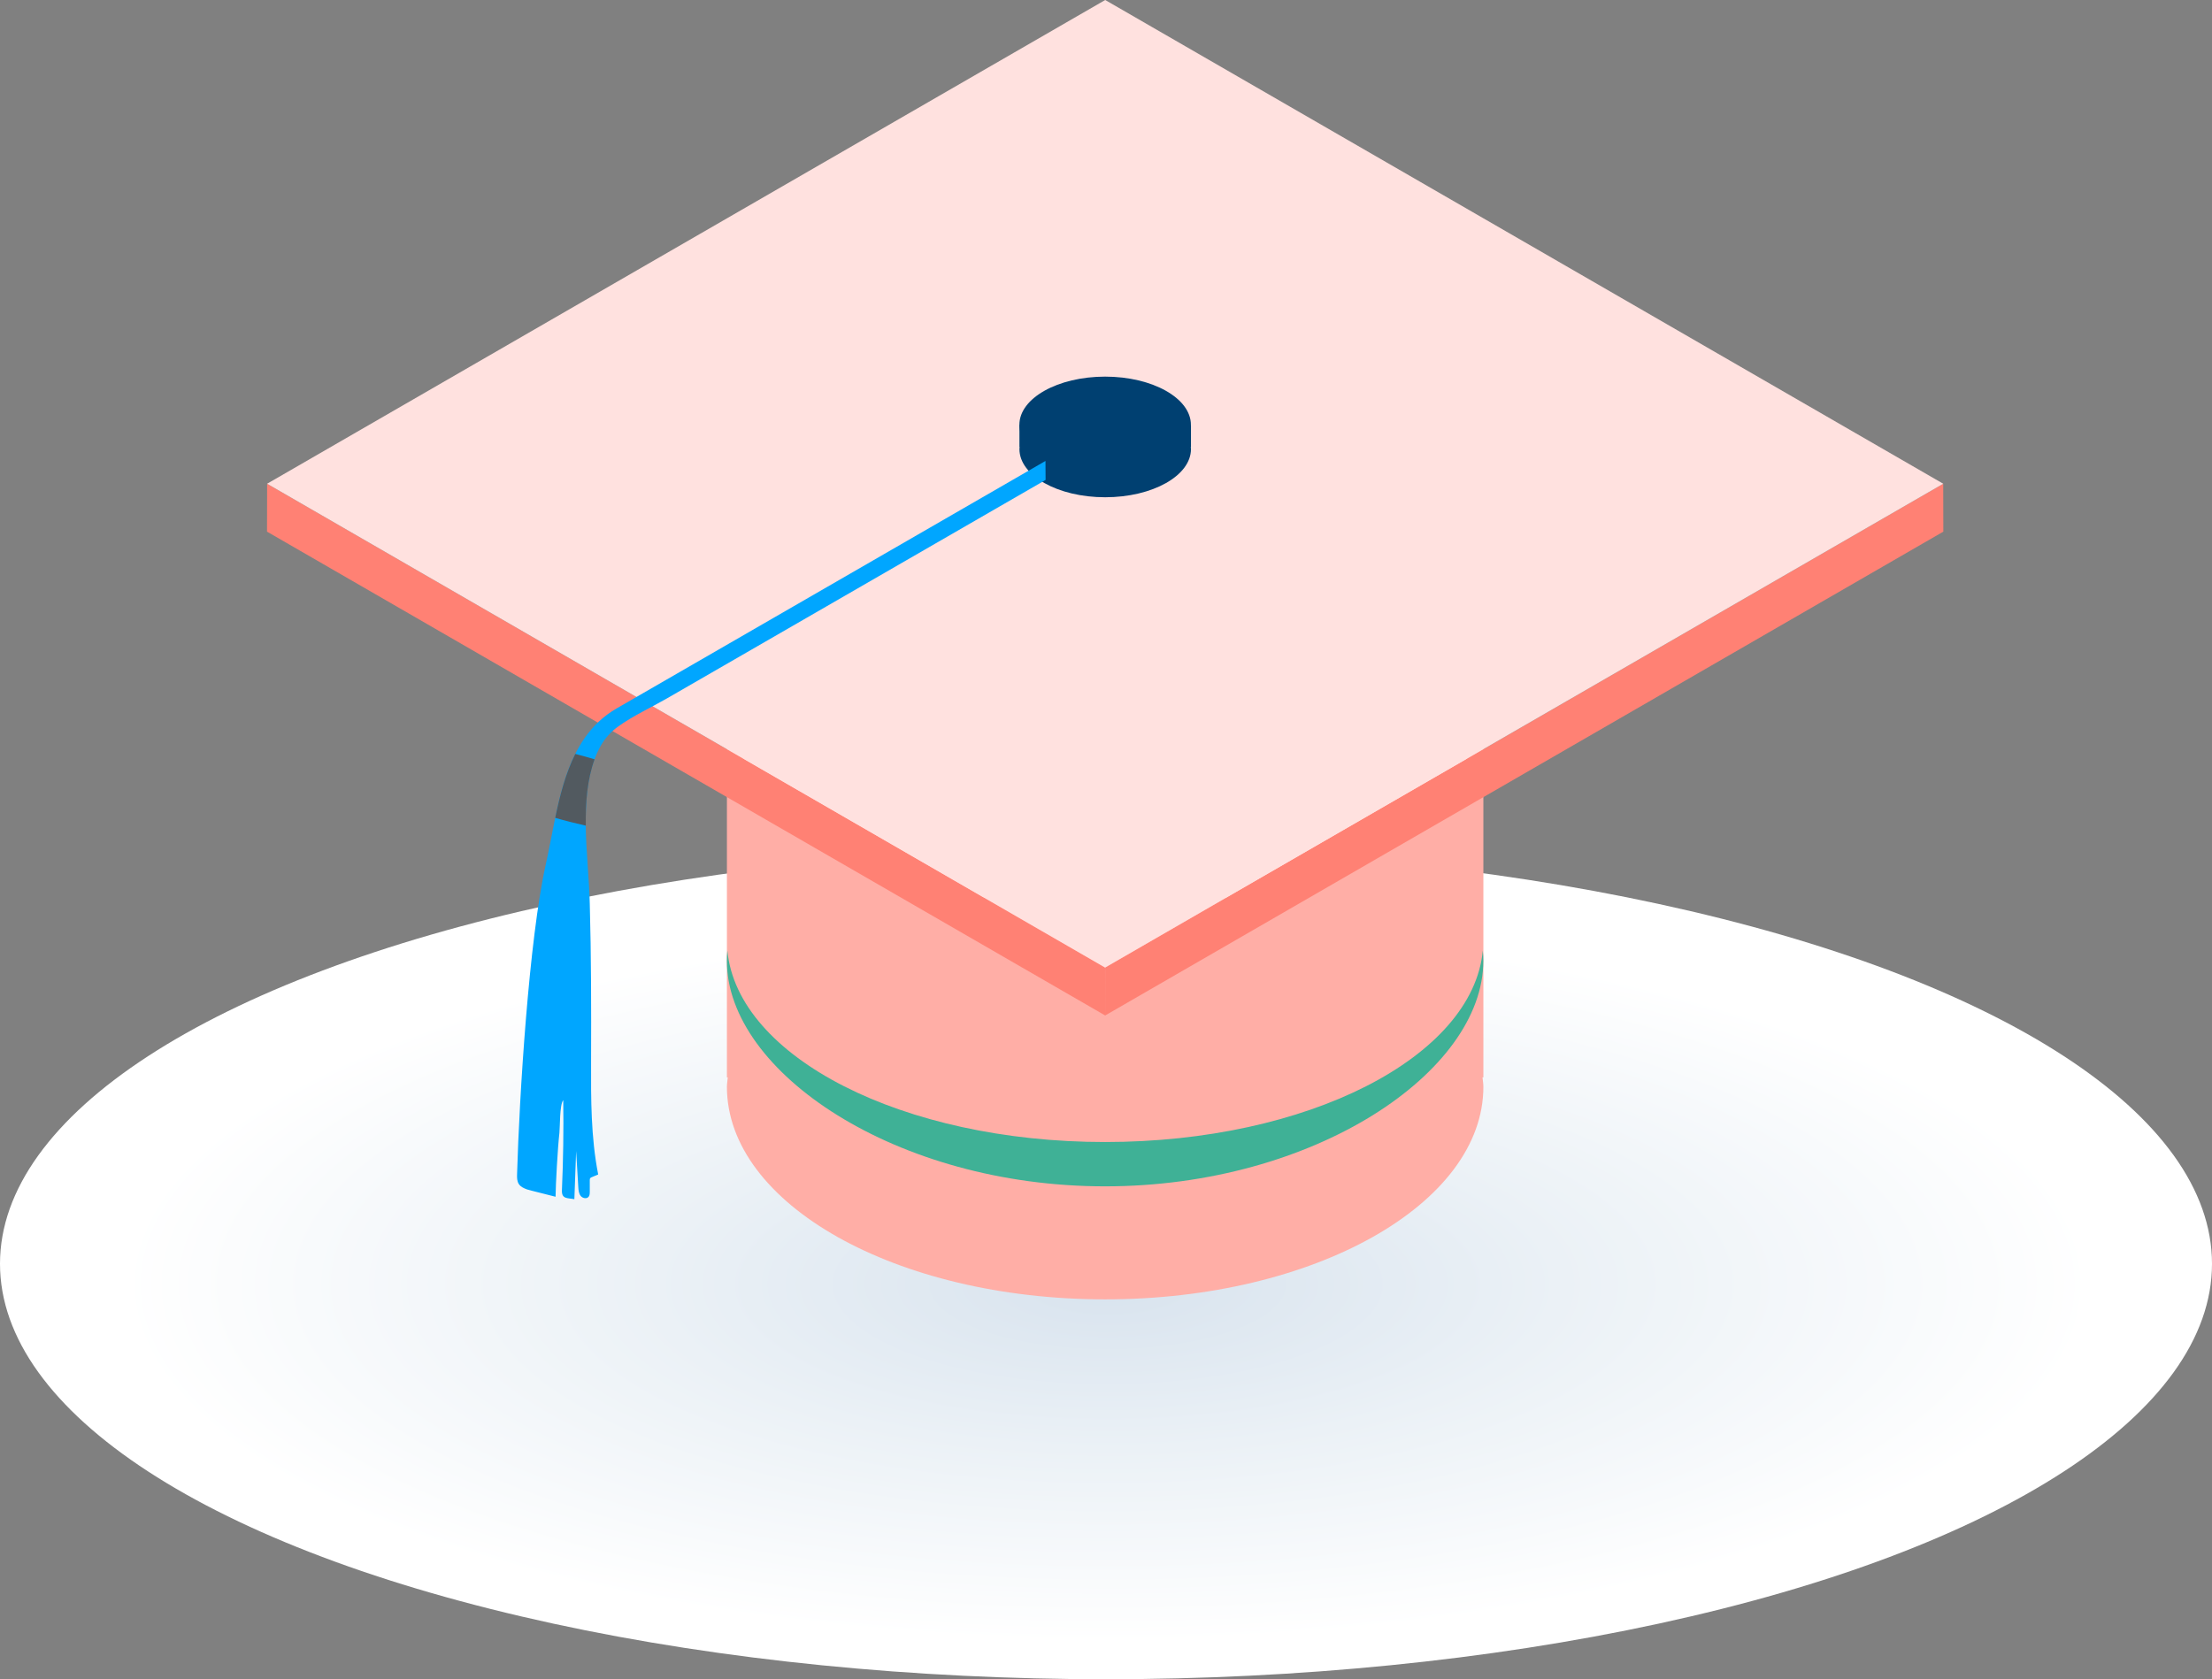 <svg xmlns="http://www.w3.org/2000/svg" xmlns:xlink="http://www.w3.org/1999/xlink" id="Layer_2" data-name="Layer 2" viewBox="0 0 389.2 295.52"><rect x="0" y="0" width="389.2" height="295.52" fill="#808080" stroke="none"/><defs><style>      .cls-1 {        fill: #ffe1df;      }      .cls-2 {        fill: #3fb196;      }      .cls-3 {        fill: #004071;      }      .cls-4 {        fill: url(#radial-gradient);      }      .cls-5 {        fill: #00a6ff;      }      .cls-6 {        fill: #ffaea6;      }      .cls-7 {        fill: #ff8174;      }      .cls-8 {        fill: #525a60;      }    </style><radialGradient id="radial-gradient" cx="72.67" cy="1077.43" fx="72.67" fy="1077.43" r="139.91" gradientTransform="translate(104.78 -258.82) scale(1.24 .45)" gradientUnits="userSpaceOnUse"><stop offset="0" stop-color="#d8e3ee"></stop><stop offset=".46" stop-color="#ebf1f6"></stop><stop offset="1" stop-color="#fff"></stop></radialGradient></defs><g id="Illustration"><g><ellipse class="cls-4" cx="194.6" cy="222.41" rx="194.6" ry="73.11"></ellipse><path class="cls-6" d="M261.01,117.76l-133.11-.55v72.4h.15c-.04,.55-.15,1.09-.15,1.64,0,20.66,29.8,37.42,66.55,37.42s66.55-16.75,66.55-37.42c0-.55-.1-1.09-.15-1.64h.15V117.76Z"></path><path class="cls-2" d="M194.45,200.98c-35.62,0-64.7-14.93-66.47-33.7-.06,.6-.09,1.2-.09,1.81,0,19.61,29.8,39.69,66.55,39.69s66.55-20.08,66.55-39.69c0-.61-.03-1.21-.09-1.81-1.77,18.77-30.85,33.7-66.47,33.7Z"></path><ellipse class="cls-1" cx="194.45" cy="122.54" rx="66.55" ry="37.42"></ellipse><polygon class="cls-7" points="194.45 178.71 341.93 93.56 341.91 85.13 194.46 170.27 194.45 178.71"></polygon><polygon class="cls-7" points="194.46 178.71 46.98 93.56 47 85.13 194.44 170.27 194.46 178.71"></polygon><polygon class="cls-1" points="341.91 85.13 194.46 0 47 85.13 194.44 170.27 341.91 85.13"></polygon><g><path class="cls-3" d="M209.54,74.88l-30.17-.12v3.9h.03c0,.12-.03,.25-.03,.37,0,4.68,6.75,8.48,15.09,8.48s15.09-3.8,15.09-8.48c0-.13-.02-.25-.03-.37h.03v-3.77Z"></path><ellipse class="cls-3" cx="194.45" cy="74.76" rx="15.09" ry="8.48"></ellipse></g><path class="cls-5" d="M105.78,131.11c.7-1.2,1.66-2.29,2.95-3.23,2.61-1.89,5.73-3.31,8.53-4.92,8.25-4.76,16.5-9.52,24.75-14.28,13.68-7.89,27.35-15.79,41.03-23.68l.93-.54-.02-3.34c-25.14,14.51-50.28,29.02-75.42,43.53-9.45,5.45-10.25,17.41-12.49,27.41-2.97,13.29-4.67,40.95-5.06,54.56-.02,.61-.02,1.26,.31,1.76,.32,.49,.9,.74,1.44,.94,.35,.13,5.02,1.27,5.02,1.29,.02-2.21,.39-8.75,.68-11.24,.11-1.01,.03-4.98,.67-5.76,.08,5.28,0,10.56-.23,15.84-.07,1.6,.95,1.35,2.19,1.59,.1-2.82,.2-5.65,.31-8.47,.13,2.11,.25,4.22,.38,6.33,.03,.54,.08,1.12,.41,1.55s1.07,.59,1.41,.16c.19-.24,.2-.58,.2-.89,0-.67,0-1.33,0-2,0-.14,0-.28,.09-.39,.06-.08,.16-.12,.25-.16l1.14-.48c-1.29-6.59-1.27-13.22-1.25-19.9,.03-9.24,.03-18.49-.23-27.73-.15-8.37-2.43-20.29,2.02-27.98Z"></path><path class="cls-8" d="M103.07,145.3c-.05-4.11,.26-8.18,1.55-11.67-1.12-.35-2.26-.65-3.4-.95-1.71,3.41-2.71,7.31-3.53,11.25,1.77,.52,3.57,.96,5.37,1.37Z"></path></g></g></svg>